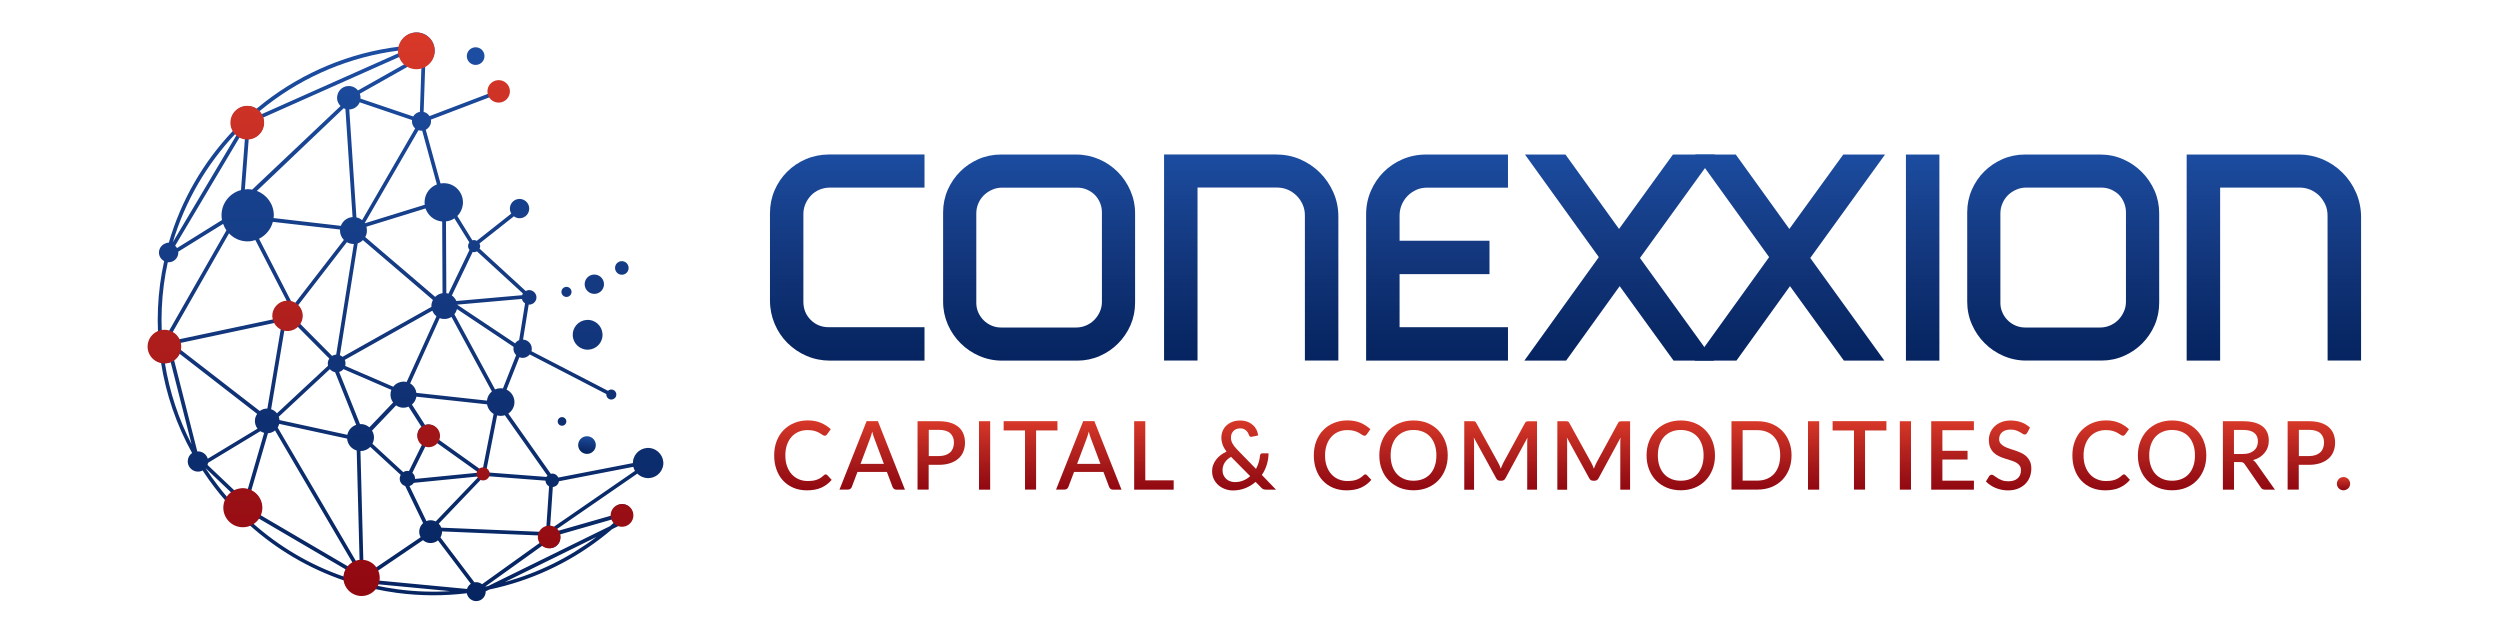 <?xml version="1.0" encoding="UTF-8"?> <svg xmlns="http://www.w3.org/2000/svg" xmlns:xlink="http://www.w3.org/1999/xlink" version="1.1" id="Layer_1" x="0px" y="0px" viewBox="0 0 434.04 108.51" style="enable-background:new 0 0 434.04 108.51;" xml:space="preserve"> <style type="text/css"> .st0{fill:url(#SVGID_1_);} .st1{fill:url(#SVGID_00000036236235095812946430000011043947527046148277_);} .st2{fill:url(#SVGID_00000065046893028286816490000016259080232128199601_);} .st3{fill:url(#SVGID_00000054968591802259091670000006508191259747286699_);} .st4{fill:url(#SVGID_00000085955738595975636240000003532692137629919107_);} .st5{fill:url(#SVGID_00000123401676003566171060000016697237318302103436_);} .st6{fill:url(#SVGID_00000085965334847832046170000007231203261895308938_);} .st7{fill:url(#SVGID_00000165953572127655098530000012421369306952033435_);} .st8{fill:url(#SVGID_00000156560368779245808890000010168856561333109946_);} .st9{fill:url(#SVGID_00000131367562602869651420000016414705302980949127_);} .st10{fill:url(#SVGID_00000031189364593061975810000016982999380706121365_);} .st11{fill:url(#SVGID_00000022520302617374550740000013544182889158312338_);} .st12{fill:url(#SVGID_00000074432271942310968210000007670583792363145128_);} .st13{fill:url(#SVGID_00000103267365476677091590000016315549683204377496_);} .st14{fill:url(#SVGID_00000016773102232997443600000008205051637562908816_);} .st15{fill:url(#SVGID_00000132074476569253164500000001501106257533132940_);} .st16{fill:url(#SVGID_00000008846752943133943110000003396951007572333245_);} .st17{fill:url(#SVGID_00000123440784204935093910000014404254426099033751_);} .st18{fill:url(#SVGID_00000080906597996595749640000002971041607696708511_);} .st19{fill:url(#SVGID_00000071560332189371698500000007630553920194397851_);} .st20{fill:url(#SVGID_00000068649814545301913570000015575375407894690950_);} .st21{fill:url(#SVGID_00000004523031577299914210000004846086585222013583_);} .st22{fill:url(#SVGID_00000165222349177277516270000003178862912243432093_);} .st23{fill:url(#SVGID_00000152981216943329058990000001712790856242828702_);} .st24{fill:url(#SVGID_00000099647761511032071520000016898200138380180664_);} .st25{fill:url(#SVGID_00000176007885038317601960000003667144831668337288_);} .st26{fill:url(#SVGID_00000021085950545449659920000015922152531841020571_);} .st27{fill:url(#SVGID_00000160901637603104518640000005386182760646421647_);} .st28{fill:url(#SVGID_00000030449730233152800580000008339027966310823579_);} .st29{fill:url(#SVGID_00000176008098995023673680000005338156479775550105_);} .st30{fill:url(#SVGID_00000176741703790374006360000015839992041054617486_);} .st31{fill:url(#SVGID_00000039838076709183462490000010729889109884446592_);} .st32{fill:url(#SVGID_00000183970734201732027400000005924400444725006222_);} .st33{fill:url(#SVGID_00000054977461376961574060000012705177776356140478_);} .st34{fill:url(#SVGID_00000164473108255865405030000003709447884031467656_);} .st35{fill:url(#SVGID_00000070092656366351628510000008320383294493470613_);} .st36{fill:url(#SVGID_00000119809247699517688090000017855711322174337157_);} .st37{fill:url(#SVGID_00000160157460972345757820000000804443988118797225_);} .st38{fill:url(#SVGID_00000181774022139084215770000004178365875213792948_);} .st39{fill:url(#SVGID_00000002385760859449657870000004708681704342393021_);} .st40{fill:url(#SVGID_00000005974837043477863390000014902007099121335182_);} .st41{fill:url(#SVGID_00000009580938877082004900000016662050800903721151_);} .st42{fill:url(#SVGID_00000059278524833072546760000003310229472804651179_);} .st43{fill:url(#SVGID_00000139289808823864220410000018046130859851877812_);} .st44{fill:url(#SVGID_00000059287296607194693040000014625836413859581629_);} .st45{fill:url(#SVGID_00000111171872457909897910000010997274466574789564_);} .st46{fill:url(#SVGID_00000051369178866232923190000003848041548818174594_);} .st47{fill:url(#SVGID_00000043441366293855837480000018261802345314429371_);} .st48{fill:url(#SVGID_00000175312818011898591220000012666138535366415019_);} .st49{fill:url(#SVGID_00000052089010317663927760000018336295289487137694_);} .st50{fill:url(#SVGID_00000034797146984232614060000006225900748611948693_);} .st51{fill:url(#SVGID_00000143591906283716273660000000151374499423035522_);} </style> <g> <linearGradient id="SVGID_1_" gradientUnits="userSpaceOnUse" x1="108.139" y1="105.573" x2="107.856" y2="9.195"> <stop offset="0" style="stop-color:#052460"></stop> <stop offset="0.162" style="stop-color:#092967"></stop> <stop offset="0.469" style="stop-color:#12357A"></stop> <stop offset="0.887" style="stop-color:#1A4797"></stop> <stop offset="1" style="stop-color:#1C4DA1"></stop> </linearGradient> <path class="st0" d="M107.81,47.69c0.65,0.08,1.24-0.37,1.32-1.02c0.08-0.65-0.37-1.24-1.02-1.32c-0.65-0.08-1.24,0.37-1.32,1.02 C106.71,47.01,107.17,47.61,107.81,47.69z"></path> <linearGradient id="SVGID_00000170997273053594624800000003212607740230133383_" gradientUnits="userSpaceOnUse" x1="103.352" y1="105.587" x2="103.068" y2="9.209"> <stop offset="0" style="stop-color:#052460"></stop> <stop offset="0.162" style="stop-color:#092967"></stop> <stop offset="0.469" style="stop-color:#12357A"></stop> <stop offset="0.887" style="stop-color:#1A4797"></stop> <stop offset="1" style="stop-color:#1C4DA1"></stop> </linearGradient> <path style="fill:url(#SVGID_00000170997273053594624800000003212607740230133383_);" d="M102.97,51.01 c0.92,0.12,1.76-0.53,1.88-1.45c0.12-0.92-0.53-1.76-1.45-1.88s-1.76,0.53-1.88,1.45C101.4,50.04,102.05,50.89,102.97,51.01z"></path> <linearGradient id="SVGID_00000023981654967747257910000016306967391555840662_" gradientUnits="userSpaceOnUse" x1="102.159" y1="105.591" x2="101.876" y2="9.213"> <stop offset="0" style="stop-color:#052460"></stop> <stop offset="0.162" style="stop-color:#092967"></stop> <stop offset="0.469" style="stop-color:#12357A"></stop> <stop offset="0.887" style="stop-color:#1A4797"></stop> <stop offset="1" style="stop-color:#1C4DA1"></stop> </linearGradient> <path style="fill:url(#SVGID_00000023981654967747257910000016306967391555840662_);" d="M101.69,60.69 c1.42,0.18,2.72-0.81,2.9-2.23c0.18-1.42-0.81-2.72-2.23-2.9c-1.42-0.18-2.72,0.81-2.9,2.23C99.27,59.21,100.27,60.5,101.69,60.69z "></path> <linearGradient id="SVGID_00000047043404517108800310000017222301876394854064_" gradientUnits="userSpaceOnUse" x1="82.864" y1="105.647" x2="82.581" y2="9.27"> <stop offset="0" style="stop-color:#052460"></stop> <stop offset="0.162" style="stop-color:#092967"></stop> <stop offset="0.469" style="stop-color:#12357A"></stop> <stop offset="0.887" style="stop-color:#1A4797"></stop> <stop offset="1" style="stop-color:#1C4DA1"></stop> </linearGradient> <path style="fill:url(#SVGID_00000047043404517108800310000017222301876394854064_);" d="M82.38,11.26 c0.84,0.11,1.61-0.48,1.72-1.32c0.11-0.84-0.48-1.61-1.32-1.72c-0.84-0.11-1.61,0.48-1.72,1.32 C80.95,10.38,81.54,11.15,82.38,11.26z"></path> <linearGradient id="SVGID_00000175311059381180722890000004839229506532785296_" gradientUnits="userSpaceOnUse" x1="97.671" y1="105.604" x2="97.387" y2="9.226"> <stop offset="0" style="stop-color:#052460"></stop> <stop offset="0.162" style="stop-color:#092967"></stop> <stop offset="0.469" style="stop-color:#12357A"></stop> <stop offset="0.887" style="stop-color:#1A4797"></stop> <stop offset="1" style="stop-color:#1C4DA1"></stop> </linearGradient> <path style="fill:url(#SVGID_00000175311059381180722890000004839229506532785296_);" d="M96.83,73.07 c-0.05,0.41,0.24,0.79,0.65,0.84c0.41,0.05,0.79-0.24,0.84-0.65c0.05-0.41-0.24-0.79-0.65-0.84 C97.26,72.37,96.88,72.66,96.83,73.07z"></path> <linearGradient id="SVGID_00000008146116267096038780000018191918050130908338_" gradientUnits="userSpaceOnUse" x1="98.513" y1="105.602" x2="98.229" y2="9.223"> <stop offset="0" style="stop-color:#052460"></stop> <stop offset="0.162" style="stop-color:#092967"></stop> <stop offset="0.469" style="stop-color:#12357A"></stop> <stop offset="0.887" style="stop-color:#1A4797"></stop> <stop offset="1" style="stop-color:#1C4DA1"></stop> </linearGradient> <path style="fill:url(#SVGID_00000008146116267096038780000018191918050130908338_);" d="M98.24,51.55 c0.48,0.06,0.92-0.28,0.98-0.76c0.06-0.48-0.28-0.92-0.76-0.98c-0.48-0.06-0.92,0.28-0.98,0.76 C97.42,51.04,97.76,51.48,98.24,51.55z"></path> <linearGradient id="SVGID_00000034810974330415483850000017128741062416200871_" gradientUnits="userSpaceOnUse" x1="70.572" y1="105.684" x2="70.289" y2="9.306"> <stop offset="0" style="stop-color:#052460"></stop> <stop offset="0.162" style="stop-color:#092967"></stop> <stop offset="0.469" style="stop-color:#12357A"></stop> <stop offset="0.887" style="stop-color:#1A4797"></stop> <stop offset="1" style="stop-color:#1C4DA1"></stop> </linearGradient> <path style="fill:url(#SVGID_00000034810974330415483850000017128741062416200871_);" d="M112.86,77.79 c-1.45-0.19-2.77,0.83-2.96,2.28c-0.01,0.11-0.02,0.22-0.02,0.33l-12.95,2.51c-0.17-0.35-0.48-0.63-0.9-0.68 c-0.14-0.02-0.27,0-0.4,0.03L88.25,71.8c0.56-0.37,0.95-0.97,1.05-1.68c0.14-1.06-0.44-2.04-1.35-2.48l2.22-5.61 c0.11,0.04,0.24,0.07,0.36,0.09c0.57,0.07,1.11-0.16,1.45-0.58l13.29,6.88c-0.04,0.46,0.29,0.88,0.75,0.94 c0.25,0.03,0.49-0.05,0.67-0.2c0.15-0.11,0.27-0.28,0.29-0.49c0-0.01,0-0.01,0-0.01c0-0.02,0.01-0.03,0.02-0.05 c0.06-0.48-0.28-0.92-0.76-0.98c-0.26-0.03-0.5,0.06-0.68,0.22l-13.28-6.87c0.02-0.07,0.03-0.15,0.04-0.22 c0.11-0.87-0.5-1.68-1.38-1.79l-0.13-0.01l0.98-6.07c0.66,0.03,1.25-0.43,1.34-1.09c0.09-0.7-0.41-1.33-1.11-1.43 c-0.27-0.04-0.53,0.04-0.75,0.15l-8.01-7.35c0.04-0.1,0.09-0.19,0.1-0.3c0.03-0.21-0.03-0.41-0.12-0.59l5.98-4.72 c0.22,0.16,0.48,0.28,0.77,0.32c0.92,0.12,1.76-0.53,1.88-1.45c0.12-0.92-0.53-1.76-1.45-1.88c-0.92-0.12-1.76,0.53-1.88,1.45 c-0.05,0.39,0.04,0.77,0.23,1.08l-5.99,4.73c-0.11-0.05-0.22-0.1-0.34-0.12c-0.15-0.02-0.29-0.01-0.43,0.03L79.4,37.5 c0.5-0.5,0.85-1.17,0.95-1.93c0.24-1.83-1.05-3.5-2.87-3.74c-0.34-0.04-0.68-0.04-1,0.02l-2.56-9.32c0.47-0.24,0.82-0.7,0.9-1.27 c0.02-0.17,0.02-0.33-0.01-0.49l11.03-4.2c0.15,0.18,0.37,0.31,0.62,0.34c0.54,0.07,1.03-0.31,1.1-0.85 c0.07-0.54-0.31-1.03-0.85-1.1c-0.54-0.07-1.03,0.31-1.1,0.85c-0.01,0.05-0.01,0.1-0.01,0.15l-11.03,4.2 c-0.23-0.36-0.59-0.63-1.02-0.73l0.27-7.93c0.85-0.46,1.48-1.31,1.61-2.34c0.22-1.71-0.98-3.28-2.69-3.5 c-1.62-0.21-3.12,0.87-3.46,2.44c-8.59,1.06-16.58,4.44-23.23,9.56c-0.52,0.4-1.03,0.81-1.53,1.23c-0.35-0.23-0.76-0.39-1.2-0.45 c-1.56-0.2-3,0.9-3.2,2.46c-0.08,0.64,0.05,1.27,0.35,1.79c-5.11,5.39-9,12-11.16,19.44c-0.29-0.01-0.55,0.09-0.78,0.22 c-0.01,0-0.02,0.01-0.03,0.01c-0.08,0.05-0.16,0.08-0.22,0.14c-0.35,0.26-0.61,0.66-0.67,1.13c-0.09,0.72,0.28,1.38,0.89,1.7 c-0.29,1.32-0.53,2.66-0.71,4.02c-0.37,2.8-0.48,5.58-0.36,8.31c-0.85,0.39-1.49,1.2-1.62,2.2c-0.19,1.45,0.76,2.78,2.15,3.1 c0.87,5.58,2.72,10.87,5.39,15.69c-0.4,0.28-0.68,0.71-0.74,1.23c-0.13,0.97,0.56,1.86,1.53,1.99c0.37,0.05,0.73-0.02,1.04-0.18 c0.67,1.03,1.38,2.02,2.13,3c0.59,0.77,1.21,1.52,1.85,2.25c-0.08,0.23-0.14,0.47-0.18,0.72c-0.23,1.78,1.02,3.41,2.8,3.64 c0.53,0.07,1.04,0.01,1.51-0.16c4.69,4.21,10.25,7.53,16.43,9.64c0.22,1.26,1.23,2.28,2.56,2.45c1.03,0.13,2.01-0.27,2.64-1 c1.34,0.3,2.71,0.53,4.1,0.72c4.09,0.53,8.12,0.53,12.03,0.05c0.12,0.69,0.68,1.25,1.41,1.35c0.91,0.12,1.73-0.52,1.85-1.43 c0.01-0.09,0.02-0.17,0.01-0.26l0.64-0.31c7.13-1.49,13.74-4.57,19.39-8.92c0.65-0.5,1.29-1.02,1.92-1.56l1.58-0.78 c0.96,0.09,1.82-0.59,1.95-1.55c0.13-0.98-0.56-1.87-1.54-2c-0.98-0.13-1.87,0.56-2,1.54c-0.02,0.14-0.02,0.27-0.01,0.4l-9.41,2.7 c-0.08-0.09-0.17-0.18-0.26-0.25l14.07-9.7c0.4,0.4,0.93,0.68,1.54,0.76c1.45,0.19,2.77-0.83,2.96-2.28 C115.32,79.31,114.3,77.98,112.86,77.79z M95.33,84.44l-0.49,7.28c-0.32,0.12-0.6,0.34-0.81,0.62l-17.41-0.73 c-0.1-0.26-0.25-0.5-0.45-0.69l7.6-7.94c0.03,0.01,0.07,0.02,0.11,0.02c0.28,0.04,0.55-0.1,0.69-0.33l10.13,0.78 C94.73,83.88,94.96,84.25,95.33,84.44z M64.59,74.76l4.18-4.38c0.29,0.2,0.62,0.34,0.99,0.39c0.41,0.05,0.81-0.02,1.17-0.17 l2.24,3.5c-0.36,0.29-0.61,0.71-0.67,1.2c-0.1,0.73,0.25,1.41,0.82,1.79l-2.32,4.7l-0.11-0.02c-0.32-0.04-0.63,0.03-0.88,0.2 l-5.35-4.93c0.12-0.24,0.22-0.5,0.25-0.78C64.99,75.72,64.86,75.2,64.59,74.76z M59.86,62.48l15.2-8.54 c0.15,0.38,0.4,0.72,0.72,0.97L70.6,66.32c-0.04-0.01-0.08-0.01-0.12-0.02c-0.04-0.01-0.09-0.03-0.13-0.03 c-0.2-0.03-0.39-0.02-0.58,0.01c-0.02,0-0.04,0.01-0.06,0.01c-0.17,0.03-0.34,0.07-0.5,0.14c-0.02,0.01-0.03,0.01-0.05,0.02 c-0.35,0.15-0.65,0.38-0.88,0.68c0,0,0,0-0.01,0.01l-8.34-3.61c0.02-0.07,0.03-0.14,0.04-0.21C60.01,63.01,59.97,62.73,59.86,62.48 z M31.32,59.54l16.42-3.49c0.24,0.42,0.59,0.76,1.02,0.99l-2.34,13.89c-0.49-0.01-0.95,0.15-1.32,0.43L31.37,60.73l0.02-0.12 C31.43,60.24,31.41,59.88,31.32,59.54z M72.08,22.3l-9.21,15.92c-0.28-0.23-0.62-0.4-0.99-0.48l-1.24-18.73 c0.8-0.03,1.51-0.52,1.81-1.25l9.09,3.08C71.46,21.41,71.68,21.94,72.08,22.3z M61.21,37.69c-0.92,0.06-1.71,0.66-2.03,1.52 l-11.69-1.35c0.02-0.16,0.05-0.31,0.05-0.48c0-1.94-1.23-3.59-2.95-4.23L59.66,18.8c0.1,0.05,0.2,0.09,0.31,0.12L61.21,37.69z M47.37,38.52l11.67,1.33c-0.05,0.69,0.2,1.34,0.66,1.81l-8.49,10.98c-0.19-0.11-0.4-0.2-0.63-0.26l-5.61-10.93 C46.15,40.87,47.03,39.81,47.37,38.52z M43,41.91c0.47,0,0.92-0.09,1.34-0.23l5.47,10.61c-1.19,0.06-2.21,0.97-2.37,2.19 c-0.04,0.33-0.02,0.65,0.06,0.95l-16.42,3.48c-0.26-0.49-0.66-0.89-1.15-1.16l9.83-17.24C40.57,41.38,41.72,41.91,43,41.91z M49.38,57.28c0.08,0.02,0.15,0.03,0.23,0.04c0.77,0.1,1.5-0.16,2.03-0.64l5.53,5.57c-0.13,0.19-0.22,0.41-0.25,0.66 c-0.03,0.2-0.01,0.4,0.04,0.58l-8.88,8.27c-0.26-0.33-0.6-0.58-1.01-0.71L49.38,57.28z M57.27,64.09c0.23,0.27,0.54,0.46,0.91,0.53 l3.66,9.14c-0.77,0.26-1.36,0.9-1.54,1.73l-11.78-2.56c-0.01-0.2-0.06-0.4-0.12-0.58L57.27,64.09z M57.65,61.79l-5.58-5.62 c0.19-0.3,0.32-0.65,0.37-1.03c0.11-0.81-0.18-1.57-0.71-2.11l8.49-10.98c0.26,0.15,0.54,0.25,0.86,0.29 c0.12,0.02,0.24,0.02,0.35,0.02l-3.06,19.2C58.11,61.58,57.86,61.66,57.65,61.79z M62.1,42.25c0.35-0.11,0.66-0.31,0.91-0.56 l12.15,10.39c-0.12,0.23-0.21,0.49-0.25,0.76c-0.02,0.15-0.02,0.3-0.01,0.44l-15.43,8.67c-0.13-0.12-0.29-0.21-0.46-0.28 L62.1,42.25z M76.07,76.25c0.06-0.15,0.11-0.3,0.13-0.46c0.13-1.02-0.59-1.96-1.61-2.09c-0.28-0.04-0.55,0-0.8,0.08l-2.27-3.54 c0.4-0.34,0.68-0.82,0.77-1.37l12.27,1.33c0.12,0.69,0.54,1.3,1.14,1.66l-1.92,9.76c-0.04,0.01-0.08,0.03-0.12,0.05L76.07,76.25z M83.08,82.06l-11.02,1.09c0.01-0.42-0.16-0.8-0.47-1.06l2.34-4.73c0.06,0.01,0.12,0.03,0.18,0.04c0.63,0.08,1.22-0.16,1.62-0.59 L83.08,82.06z M71.85,83.83l11.29-1.12l-7.49,7.82c-0.19-0.09-0.4-0.16-0.62-0.19c-0.35-0.05-0.7,0-1,0.13l-2.94-6.09 C71.39,84.3,71.67,84.1,71.85,83.83z M95.05,82.58c-0.07,0.07-0.14,0.13-0.19,0.22l-10.23-0.78c-0.05-0.11-0.12-0.2-0.21-0.27 l1.89-9.63c0.1,0.03,0.2,0.04,0.3,0.06c0.36,0.05,0.71,0.01,1.04-0.09L95.05,82.58z M87.32,67.44l-0.09-0.01 c-0.45-0.06-0.89,0.01-1.28,0.18l-7.06-13.04c0.06-0.07,0.1-0.15,0.15-0.23c0.02-0.04,0.05-0.07,0.07-0.11 c0.05-0.08,0.08-0.17,0.12-0.26c0.03-0.06,0.05-0.13,0.07-0.19c0.01-0.04,0.03-0.08,0.04-0.12l9.83,6.56l-0.02,0.1 c-0.07,0.51,0.12,1,0.46,1.34L87.32,67.44z M91.16,52.67l-1.03,6.38c-0.28,0.12-0.53,0.31-0.7,0.56l-10.04-6.7l0-0.02l11.22-0.99 C90.69,52.22,90.88,52.5,91.16,52.67z M82.07,43.73c0.04,0.01,0.07,0.03,0.11,0.04c0.23,0.03,0.44-0.03,0.63-0.13l7.97,7.31 c-0.06,0.09-0.09,0.2-0.12,0.3l-11.43,1.01c-0.17-0.39-0.44-0.72-0.78-0.96L82.07,43.73z M78.89,37.91l2.6,4.18 c-0.11,0.14-0.2,0.3-0.22,0.49c-0.04,0.3,0.06,0.59,0.24,0.81l-3.65,7.59c-0.12-0.04-0.24-0.07-0.37-0.09l-0.06-12.45 C77.96,38.39,78.46,38.2,78.89,37.91z M77.1,55.37c0.07,0,0.14,0.01,0.2,0.01c0.03,0,0.05-0.01,0.07-0.01 c0.12-0.01,0.25-0.03,0.37-0.06c0.01,0,0.02-0.01,0.03-0.01c0.13-0.04,0.26-0.09,0.38-0.15c0,0,0.01,0,0.01-0.01 c0.08-0.04,0.15-0.07,0.23-0.12l7.01,12.94c-0.45,0.37-0.77,0.91-0.85,1.54l-0.01,0.05L72.3,68.21c0-0.01,0-0.02-0.01-0.02 c-0.02-0.15-0.06-0.3-0.11-0.45c-0.01-0.02-0.01-0.04-0.02-0.06c-0.06-0.14-0.12-0.27-0.2-0.39c-0.01-0.01-0.02-0.03-0.03-0.04 c-0.19-0.28-0.43-0.51-0.72-0.68l5.13-11.34c0.16,0.06,0.33,0.11,0.51,0.14C76.94,55.38,77.02,55.37,77.1,55.37z M76.61,38.44 l0.16,0.02l0.06,12.44c-0.49,0.07-0.94,0.3-1.28,0.64L63.41,41.16c0.08-0.15,0.15-0.3,0.2-0.46l0.08-0.38 c0.04-0.33,0.01-0.65-0.07-0.96l10.26-3.17C74.28,37.37,75.31,38.27,76.61,38.44z M75.85,32.02c-1.11,0.42-1.95,1.43-2.11,2.68 c-0.04,0.29-0.04,0.58,0,0.85l-10.38,3.21l-0.03-0.05l9.32-16.1c0.1,0.03,0.21,0.06,0.32,0.07c0.11,0.01,0.22,0.02,0.33,0.01 L75.85,32.02z M71.93,11.86c0.42,0.06,0.84,0.02,1.23-0.08l-0.26,7.64c-0.49,0.08-0.92,0.38-1.16,0.8l-9.15-3.1 c0.02-0.3-0.02-0.59-0.12-0.85l8.41-4.74C71.2,11.69,71.55,11.81,71.93,11.86z M46.45,18.19c6.52-5.02,14.35-8.34,22.77-9.41 c0,0.15,0.01,0.29,0.03,0.43L45.4,19.83c-0.11-0.18-0.23-0.35-0.38-0.5C45.49,18.94,45.97,18.56,46.45,18.19z M43.18,24.13 c1.32-0.11,2.42-1.12,2.6-2.48c0.06-0.43,0.01-0.84-0.11-1.23L69.41,9.85c0.18,0.49,0.48,0.92,0.87,1.26l-8.13,4.59 c-0.32-0.4-0.78-0.68-1.33-0.75c-1.12-0.15-2.14,0.64-2.28,1.76c-0.09,0.65,0.15,1.27,0.58,1.7L43.78,32.92 c-0.26-0.04-0.52-0.08-0.78-0.08c-0.17,0-0.33,0.03-0.49,0.05L43.18,24.13z M42.52,24.11l-0.68,8.89 c-1.94,0.51-3.38,2.27-3.38,4.37c0,0.28,0.03,0.56,0.08,0.83l-7.81,4.87c-0.08-0.15-0.19-0.29-0.32-0.41l11.2-18.84 C41.89,23.96,42.2,24.06,42.52,24.11z M40.86,23.24c0.07,0.07,0.14,0.14,0.21,0.2L30.01,42.05C32.15,34.87,35.93,28.47,40.86,23.24 z M28.08,57.48c-0.1-2.64,0.01-5.32,0.36-8.02c0.17-1.33,0.41-2.64,0.69-3.93c0.89,0.08,1.69-0.56,1.81-1.45 c0.02-0.13,0.02-0.25,0-0.38l7.8-4.83c0.14,0.4,0.33,0.78,0.57,1.12l-10,17.52c-0.11-0.03-0.23-0.05-0.35-0.07 C28.66,57.42,28.36,57.43,28.08,57.48z M28.63,63.06c0.35,0,0.69-0.07,1-0.2l3.63,14.27C31.01,72.77,29.43,68.03,28.63,63.06z M34.59,78.38c-0.12-0.02-0.23-0.02-0.34-0.01l-4.02-15.82c0.4-0.29,0.73-0.68,0.94-1.14l13.48,10.45c-0.2,0.28-0.33,0.6-0.38,0.96 c-0.08,0.59,0.1,1.16,0.44,1.6l-8.64,5.22C35.87,78.98,35.31,78.47,34.59,78.38z M39.47,86.33c-0.57-0.66-1.12-1.33-1.64-2.02 c-0.75-0.97-1.46-1.97-2.13-3l0.01-0.01l4.47,4.25C39.9,85.77,39.66,86.03,39.47,86.33z M43.01,84.96 c-0.13-0.03-0.26-0.06-0.4-0.08c-0.66-0.09-1.31,0.03-1.87,0.31l-4.71-4.47c0.04-0.11,0.07-0.24,0.09-0.36l0-0.01l9.08-5.49 c0.2,0.13,0.42,0.23,0.66,0.29L43.01,84.96z M59.69,99.91c-0.01,0.06-0.01,0.13-0.02,0.19c-5.91-2.05-11.23-5.23-15.75-9.24 c0.36-0.23,0.68-0.53,0.93-0.88l15.18,8.89C59.86,99.18,59.74,99.53,59.69,99.91z M60.4,98.33L45.17,89.4 c0.12-0.27,0.2-0.57,0.24-0.88c0.18-1.42-0.57-2.74-1.79-3.34l2.9-9.96c0.46-0.03,0.88-0.2,1.23-0.48L61.2,97.68 C60.9,97.85,60.63,98.07,60.4,98.33z M61.81,97.43l-13.6-23.2c0.12-0.19,0.21-0.41,0.27-0.64l11.78,2.56 c0.07,0.96,0.74,1.79,1.67,2.07l0.5,19.1C62.22,97.33,62.01,97.37,61.81,97.43z M58.88,64.58c0.3-0.09,0.56-0.26,0.75-0.49 l8.32,3.6c-0.07,0.17-0.12,0.35-0.14,0.53c-0.08,0.61,0.09,1.2,0.44,1.66l-4.12,4.31c-0.34-0.29-0.76-0.49-1.23-0.55 c-0.13-0.02-0.27-0.02-0.4-0.01L58.88,64.58z M63.08,97.34l-0.5-19.03c0.66,0,1.27-0.26,1.71-0.72l5.28,4.86 c-0.08,0.14-0.14,0.31-0.16,0.48c-0.09,0.66,0.32,1.27,0.94,1.45l3.11,6.44c-0.35,0.31-0.59,0.74-0.66,1.23 c-0.06,0.44,0.03,0.86,0.23,1.22l-7.9,5.36C64.68,97.95,63.95,97.47,63.08,97.34z M69.1,102.32c-1.28-0.17-2.55-0.39-3.79-0.65 c0.04-0.08,0.08-0.16,0.11-0.25l12.74,1.21C75.19,102.82,72.16,102.72,69.1,102.32z M81.08,102.25l-15.48-1.47l0.02-0.1 c0.07-0.51,0-1.01-0.18-1.47l8-5.43c0.29,0.26,0.65,0.44,1.07,0.49c0.57,0.07,1.12-0.1,1.53-0.45l5.7,7.53 C81.43,101.57,81.2,101.88,81.08,102.25z M83.69,101.43c-0.23-0.18-0.5-0.3-0.81-0.34c-0.17-0.02-0.35-0.02-0.51,0.01l-5.9-7.79 c0.13-0.22,0.22-0.48,0.26-0.75c0.01-0.1,0.02-0.2,0.02-0.3l16.99,0.71c-0.01,0.06-0.02,0.12-0.03,0.18 c-0.05,0.35,0.01,0.69,0.15,0.99L83.69,101.43z M87.65,101.05l15.92-7.83C98.84,96.79,93.44,99.47,87.65,101.05z M97.25,93.62 c0.04-0.29,0.01-0.56-0.08-0.82l9.25-2.66c0.08,0.17,0.2,0.32,0.33,0.46c-0.28,0.25-0.57,0.5-0.85,0.75l-21.14,10.39l-0.54,0.11 l10.03-7.18c0.27,0.26,0.61,0.43,1.01,0.48C96.23,95.29,97.12,94.6,97.25,93.62z M95.88,91.65c-0.06-0.01-0.11-0.02-0.17-0.03 c-0.07-0.01-0.14-0.01-0.21-0.02l0.48-7.05c0.53-0.05,0.99-0.44,1.06-1c0,0,0,0,0,0l12.91-2.5c0.06,0.25,0.16,0.48,0.29,0.7 L95.88,91.65z"></path> </g> <g> <g> <linearGradient id="SVGID_00000170241026313286066250000010274693920020678804_" gradientUnits="userSpaceOnUse" x1="139.113" y1="62.61" x2="139.113" y2="26.826" gradientTransform="matrix(1 0 0.141 1 2.391 0)"> <stop offset="0" style="stop-color:#052460"></stop> <stop offset="0.162" style="stop-color:#092967"></stop> <stop offset="0.469" style="stop-color:#12357A"></stop> <stop offset="0.887" style="stop-color:#1A4797"></stop> <stop offset="1" style="stop-color:#1C4DA1"></stop> </linearGradient> <path style="fill:url(#SVGID_00000170241026313286066250000010274693920020678804_);" d="M139.93,27.62 c-1.24,0.53-2.34,1.27-3.26,2.19c-0.92,0.92-1.66,2-2.19,3.23c-0.53,1.23-0.8,2.57-0.8,3.97l0,15.18c0,1.41,0.28,2.77,0.81,4.03 c0.54,1.28,1.29,2.4,2.23,3.33c0.95,0.95,2.07,1.71,3.34,2.25c1.27,0.54,2.63,0.81,4.04,0.81h16.41l0-5.8h-16.6 c-1.27,0-2.3-0.42-3.16-1.27c-0.85-0.86-1.27-1.89-1.27-3.17l0-15.18c0-0.63,0.11-1.22,0.35-1.77c0.24-0.57,0.58-1.07,0.99-1.5 c0.41-0.43,0.9-0.76,1.48-1c0.56-0.23,1.17-0.35,1.8-0.35h16.41l0-5.75h-16.6C142.52,26.83,141.18,27.09,139.93,27.62z"></path> <linearGradient id="SVGID_00000137113071397997390940000012638344077766073505_" gradientUnits="userSpaceOnUse" x1="171.738" y1="62.61" x2="171.738" y2="26.826" gradientTransform="matrix(1 0 0.141 1 2.391 0)"> <stop offset="0" style="stop-color:#052460"></stop> <stop offset="0.162" style="stop-color:#092967"></stop> <stop offset="0.469" style="stop-color:#12357A"></stop> <stop offset="0.887" style="stop-color:#1A4797"></stop> <stop offset="1" style="stop-color:#1C4DA1"></stop> </linearGradient> <path style="fill:url(#SVGID_00000137113071397997390940000012638344077766073505_);" d="M194.06,29.85 c-0.93-0.93-2.02-1.68-3.26-2.21s-2.56-0.81-3.94-0.81h-13.09c-1.37,0-2.68,0.27-3.9,0.8c-1.2,0.53-2.27,1.25-3.17,2.16 c-0.9,0.89-1.62,1.96-2.16,3.17c-0.53,1.22-0.8,2.53-0.8,3.89l0,15.55c0,1.38,0.28,2.7,0.81,3.93c0.54,1.23,1.28,2.33,2.21,3.25 c0.93,0.94,2.03,1.68,3.25,2.21c1.24,0.54,2.57,0.82,3.94,0.82h13.09c1.36,0,2.67-0.27,3.9-0.81c1.19-0.52,2.26-1.24,3.17-2.16 c0.9-0.89,1.62-1.96,2.16-3.17c0.53-1.22,0.8-2.54,0.8-3.89l0-15.55c0-1.38-0.28-2.7-0.82-3.94 C195.71,31.86,194.97,30.76,194.06,29.85z M186.86,56.86h-13.09c-0.58,0-1.11-0.11-1.64-0.34c-0.52-0.23-0.97-0.53-1.36-0.92 c-0.39-0.39-0.7-0.85-0.93-1.36c-0.23-0.53-0.34-1.07-0.34-1.65l0-15.55c0-0.6,0.12-1.17,0.35-1.72c0.24-0.55,0.55-1.02,0.97-1.43 c0.43-0.4,0.91-0.73,1.45-0.96c0.53-0.23,1.08-0.35,1.68-0.35h13.09c0.59,0,1.14,0.11,1.67,0.34c0.53,0.23,0.98,0.53,1.35,0.9 c0.38,0.38,0.68,0.83,0.91,1.36c0.23,0.53,0.34,1.1,0.34,1.68l0,15.55c0,0.61-0.12,1.15-0.35,1.69c-0.24,0.55-0.57,1.03-0.97,1.44 c-0.39,0.41-0.87,0.73-1.43,0.97C188.02,56.74,187.45,56.86,186.86,56.86z"></path> <linearGradient id="SVGID_00000041993503135415097620000003450942259542947480_" gradientUnits="userSpaceOnUse" x1="207.856" y1="62.61" x2="207.856" y2="26.826" gradientTransform="matrix(1 0 0.141 1 2.391 0)"> <stop offset="0" style="stop-color:#052460"></stop> <stop offset="0.162" style="stop-color:#092967"></stop> <stop offset="0.469" style="stop-color:#12357A"></stop> <stop offset="0.887" style="stop-color:#1A4797"></stop> <stop offset="1" style="stop-color:#1C4DA1"></stop> </linearGradient> <path style="fill:url(#SVGID_00000041993503135415097620000003450942259542947480_);" d="M229.16,29.98 c-0.99-0.99-2.15-1.77-3.45-2.33s-2.72-0.83-4.2-0.83H202.1l0,35.01l0,0.77h5.81l0-30.04h13.78c0.68,0,1.32,0.13,1.9,0.38 c0.6,0.27,1.1,0.61,1.53,1.04c0.43,0.43,0.77,0.93,1.04,1.52c0.26,0.59,0.4,1.23,0.39,1.91l0,24.41l0,0.77h5.81l0-24.99 c0-1.48-0.29-2.89-0.87-4.21C230.92,32.11,230.14,30.95,229.16,29.98z"></path> <linearGradient id="SVGID_00000089537448050545591970000012198261775243540631_" gradientUnits="userSpaceOnUse" x1="240.821" y1="62.61" x2="240.821" y2="26.826" gradientTransform="matrix(1 0 0.141 1 2.391 0)"> <stop offset="0" style="stop-color:#052460"></stop> <stop offset="0.162" style="stop-color:#092967"></stop> <stop offset="0.469" style="stop-color:#12357A"></stop> <stop offset="0.887" style="stop-color:#1A4797"></stop> <stop offset="1" style="stop-color:#1C4DA1"></stop> </linearGradient> <path style="fill:url(#SVGID_00000089537448050545591970000012198261775243540631_);" d="M243.5,27.65 c-1.25,0.54-2.36,1.29-3.28,2.21c-0.92,0.92-1.67,2.03-2.21,3.28c-0.55,1.25-0.83,2.63-0.83,4.08l0,25.39h24.63l0-5.8h-18.82 l0-9.22h15.61l0-5.8h-15.61l0-4.38c0-0.67,0.13-1.3,0.38-1.88c0.25-0.59,0.6-1.1,1.03-1.54c0.43-0.43,0.93-0.77,1.52-1.04 c0.56-0.25,1.18-0.37,1.84-0.37h14.05l0-5.75h-14.24C246.14,26.83,244.76,27.11,243.5,27.65z"></path> <linearGradient id="SVGID_00000080904880769932590730000007372080713257584537_" gradientUnits="userSpaceOnUse" x1="272.501" y1="62.61" x2="272.501" y2="26.826" gradientTransform="matrix(1 0 0.141 1 2.391 0)"> <stop offset="0" style="stop-color:#052460"></stop> <stop offset="0.162" style="stop-color:#092967"></stop> <stop offset="0.469" style="stop-color:#12357A"></stop> <stop offset="0.887" style="stop-color:#1A4797"></stop> <stop offset="1" style="stop-color:#1C4DA1"></stop> </linearGradient> <polygon style="fill:url(#SVGID_00000080904880769932590730000007372080713257584537_);" points="290.45,26.83 281.09,39.75 271.79,26.83 264.76,26.83 277.58,44.64 264.65,62.61 271.9,62.61 281.2,49.68 290.56,62.61 297.6,62.61 284.72,44.79 297.71,26.83 "></polygon> <linearGradient id="SVGID_00000124144710359697758510000003015104700509089963_" gradientUnits="userSpaceOnUse" x1="302.067" y1="62.61" x2="302.067" y2="26.826" gradientTransform="matrix(1 0 0.141 1 2.391 0)"> <stop offset="0" style="stop-color:#052460"></stop> <stop offset="0.162" style="stop-color:#092967"></stop> <stop offset="0.469" style="stop-color:#12357A"></stop> <stop offset="0.887" style="stop-color:#1A4797"></stop> <stop offset="1" style="stop-color:#1C4DA1"></stop> </linearGradient> <polygon style="fill:url(#SVGID_00000124144710359697758510000003015104700509089963_);" points="320.02,26.83 310.66,39.75 301.36,26.83 294.32,26.83 307.15,44.64 294.21,62.61 301.47,62.61 310.77,49.68 320.13,62.61 327.16,62.61 314.29,44.79 327.27,26.83 "></polygon> <linearGradient id="SVGID_00000145762262386450390790000014374989331031565701_" gradientUnits="userSpaceOnUse" x1="325.128" y1="62.61" x2="325.128" y2="26.826" gradientTransform="matrix(1 0 0.141 1 2.391 0)"> <stop offset="0" style="stop-color:#052460"></stop> <stop offset="0.162" style="stop-color:#092967"></stop> <stop offset="0.469" style="stop-color:#12357A"></stop> <stop offset="0.887" style="stop-color:#1A4797"></stop> <stop offset="1" style="stop-color:#1C4DA1"></stop> </linearGradient> <polygon style="fill:url(#SVGID_00000145762262386450390790000014374989331031565701_);" points="330.9,61.84 330.9,62.61 336.71,62.61 336.71,27.6 336.71,26.83 330.9,26.83 "></polygon> <linearGradient id="SVGID_00000147208313856177880600000006800306384488732036_" gradientUnits="userSpaceOnUse" x1="349.519" y1="62.61" x2="349.519" y2="26.826" gradientTransform="matrix(1 0 0.141 1 2.391 0)"> <stop offset="0" style="stop-color:#052460"></stop> <stop offset="0.162" style="stop-color:#092967"></stop> <stop offset="0.469" style="stop-color:#12357A"></stop> <stop offset="0.887" style="stop-color:#1A4797"></stop> <stop offset="1" style="stop-color:#1C4DA1"></stop> </linearGradient> <path style="fill:url(#SVGID_00000147208313856177880600000006800306384488732036_);" d="M371.84,29.85 c-0.92-0.93-2.02-1.67-3.25-2.21c-1.23-0.54-2.56-0.81-3.94-0.81h-13.09c-1.38,0-2.69,0.27-3.9,0.8c-1.2,0.53-2.27,1.25-3.17,2.15 c-0.9,0.89-1.62,1.96-2.15,3.17c-0.53,1.21-0.8,2.53-0.8,3.89l0,15.55c0,1.38,0.27,2.7,0.81,3.93c0.54,1.23,1.28,2.33,2.21,3.25 c0.93,0.94,2.03,1.68,3.25,2.21c1.24,0.54,2.57,0.82,3.95,0.82h13.08c1.37,0,2.68-0.27,3.89-0.8c1.2-0.52,2.27-1.24,3.18-2.16 c0.9-0.9,1.63-1.97,2.16-3.17c0.53-1.21,0.8-2.53,0.8-3.89l0-15.55c0-1.38-0.27-2.7-0.81-3.94 C373.5,31.86,372.76,30.76,371.84,29.85z M369.1,36.84l0,15.55c0,0.61-0.12,1.17-0.36,1.7c-0.25,0.56-0.56,1.03-0.96,1.44 c-0.39,0.41-0.87,0.73-1.42,0.97c-0.56,0.24-1.12,0.36-1.72,0.36h-13.08c-0.57,0-1.12-0.12-1.64-0.34 c-0.52-0.23-0.97-0.53-1.36-0.93c-0.39-0.38-0.7-0.84-0.92-1.36c-0.24-0.53-0.34-1.07-0.34-1.64l0-15.56 c0-0.6,0.12-1.17,0.36-1.72c0.23-0.55,0.55-1.02,0.96-1.43c0.42-0.4,0.91-0.73,1.45-0.96c0.52-0.23,1.09-0.35,1.68-0.35h13.09 c0.59,0,1.14,0.11,1.67,0.34c0.52,0.23,0.98,0.53,1.35,0.89c0.38,0.38,0.67,0.83,0.9,1.37C368.98,35.7,369.1,36.26,369.1,36.84z"></path> <linearGradient id="SVGID_00000011022920695155225060000011188733901991356825_" gradientUnits="userSpaceOnUse" x1="385.391" y1="62.61" x2="385.391" y2="26.826" gradientTransform="matrix(1 0 0.141 1 2.391 0)"> <stop offset="0" style="stop-color:#052460"></stop> <stop offset="0.162" style="stop-color:#092967"></stop> <stop offset="0.469" style="stop-color:#12357A"></stop> <stop offset="0.887" style="stop-color:#1A4797"></stop> <stop offset="1" style="stop-color:#1C4DA1"></stop> </linearGradient> <path style="fill:url(#SVGID_00000011022920695155225060000011188733901991356825_);" d="M409.04,33.42 c-0.57-1.3-1.36-2.46-2.34-3.43c-0.98-0.99-2.14-1.77-3.45-2.33c-1.31-0.55-2.72-0.83-4.2-0.83h-19.41l0,35.01l0,0.77h5.81 l0-30.04h13.79c0.68,0,1.32,0.13,1.9,0.38c0.6,0.27,1.09,0.61,1.53,1.04c0.42,0.43,0.77,0.94,1.04,1.53 c0.26,0.57,0.39,1.22,0.39,1.9l0.01,25.18h5.81l0-24.99C409.91,36.15,409.61,34.73,409.04,33.42z"></path> </g> </g> <linearGradient id="SVGID_00000120543955778061876480000014844759744994263466_" gradientUnits="userSpaceOnUse" x1="115.093" y1="108.988" x2="115.093" y2="105.921" gradientTransform="matrix(0.992 0.129 -0.129 0.992 1.686 -44.177)"> <stop offset="0" style="stop-color:#052460"></stop> <stop offset="0.162" style="stop-color:#092967"></stop> <stop offset="0.469" style="stop-color:#12357A"></stop> <stop offset="0.887" style="stop-color:#1A4797"></stop> <stop offset="1" style="stop-color:#1C4DA1"></stop> </linearGradient> <path style="fill:url(#SVGID_00000120543955778061876480000014844759744994263466_);" d="M102.11,75.75 c0.84,0.11,1.43,0.88,1.32,1.72c-0.11,0.84-0.88,1.43-1.72,1.32c-0.84-0.11-1.43-0.88-1.32-1.72 C100.5,76.23,101.27,75.64,102.11,75.75L102.11,75.75z"></path> <g> <linearGradient id="SVGID_00000108275691514193914600000012322876724312555400_" gradientUnits="userSpaceOnUse" x1="49.641" y1="6.783" x2="50.208" y2="103.16"> <stop offset="0" style="stop-color:#D73828"></stop> <stop offset="0.347" style="stop-color:#BB2721"></stop> <stop offset="0.777" style="stop-color:#9C1216"></stop> <stop offset="1" style="stop-color:#910811"></stop> </linearGradient> <path style="fill:url(#SVGID_00000108275691514193914600000012322876724312555400_);" d="M50.26,52.22 c-1.44-0.19-2.77,0.83-2.96,2.27c-0.19,1.44,0.83,2.77,2.27,2.96c1.44,0.19,2.77-0.83,2.96-2.27 C52.73,53.73,51.71,52.4,50.26,52.22z"></path> <linearGradient id="SVGID_00000031209932354758828390000007438421752019766675_" gradientUnits="userSpaceOnUse" x1="28.226" y1="6.909" x2="28.793" y2="103.287"> <stop offset="0" style="stop-color:#D73828"></stop> <stop offset="0.347" style="stop-color:#BB2721"></stop> <stop offset="0.777" style="stop-color:#9C1216"></stop> <stop offset="1" style="stop-color:#910811"></stop> </linearGradient> <path style="fill:url(#SVGID_00000031209932354758828390000007438421752019766675_);" d="M28.92,57.28 c-1.6-0.21-3.06,0.92-3.27,2.52s0.92,3.06,2.52,3.27s3.06-0.92,3.27-2.52C31.64,58.96,30.52,57.49,28.92,57.28z"></path> <linearGradient id="SVGID_00000094605340589085892940000005656551958922715813_" gradientUnits="userSpaceOnUse" x1="74.017" y1="6.639" x2="74.584" y2="103.017"> <stop offset="0" style="stop-color:#D73828"></stop> <stop offset="0.347" style="stop-color:#BB2721"></stop> <stop offset="0.777" style="stop-color:#9C1216"></stop> <stop offset="1" style="stop-color:#910811"></stop> </linearGradient> <path style="fill:url(#SVGID_00000094605340589085892940000005656551958922715813_);" d="M74.68,73.71 c-1.08-0.14-2.08,0.62-2.22,1.7c-0.14,1.08,0.62,2.08,1.7,2.22c1.08,0.14,2.08-0.62,2.22-1.7C76.53,74.85,75.76,73.85,74.68,73.71z "></path> <linearGradient id="SVGID_00000080929058681996395920000004415353840937236636_" gradientUnits="userSpaceOnUse" x1="83.439" y1="6.584" x2="84.006" y2="102.962"> <stop offset="0" style="stop-color:#D73828"></stop> <stop offset="0.347" style="stop-color:#BB2721"></stop> <stop offset="0.777" style="stop-color:#9C1216"></stop> <stop offset="1" style="stop-color:#910811"></stop> </linearGradient> <path style="fill:url(#SVGID_00000080929058681996395920000004415353840937236636_);" d="M84.03,81.15 c-0.62-0.08-1.19,0.36-1.27,0.98s0.36,1.19,0.98,1.27c0.62,0.08,1.19-0.36,1.27-0.98S84.65,81.23,84.03,81.15z"></path> <linearGradient id="SVGID_00000098186486724308720310000014760095311734976915_" gradientUnits="userSpaceOnUse" x1="107.505" y1="6.442" x2="108.072" y2="102.82"> <stop offset="0" style="stop-color:#D73828"></stop> <stop offset="0.347" style="stop-color:#BB2721"></stop> <stop offset="0.777" style="stop-color:#9C1216"></stop> <stop offset="1" style="stop-color:#910811"></stop> </linearGradient> <path style="fill:url(#SVGID_00000098186486724308720310000014760095311734976915_);" d="M108.25,87.52 c-1.08-0.14-2.08,0.62-2.22,1.7s0.62,2.08,1.7,2.22s2.08-0.62,2.22-1.7C110.1,88.65,109.33,87.66,108.25,87.52z"></path> <linearGradient id="SVGID_00000020394520141305620090000001037678853543379864_" gradientUnits="userSpaceOnUse" x1="94.847" y1="6.517" x2="95.414" y2="102.895"> <stop offset="0" style="stop-color:#D73828"></stop> <stop offset="0.347" style="stop-color:#BB2721"></stop> <stop offset="0.777" style="stop-color:#9C1216"></stop> <stop offset="1" style="stop-color:#910811"></stop> </linearGradient> <path style="fill:url(#SVGID_00000020394520141305620090000001037678853543379864_);" d="M95.61,91.27 c-1.08-0.14-2.08,0.62-2.22,1.7c-0.14,1.08,0.62,2.08,1.7,2.22c1.08,0.14,2.08-0.62,2.22-1.7C97.46,92.4,96.7,91.41,95.61,91.27z"></path> <linearGradient id="SVGID_00000059285655572485935580000018282858310204670633_" gradientUnits="userSpaceOnUse" x1="72.277" y1="6.649" x2="72.844" y2="103.027"> <stop offset="0" style="stop-color:#D73828"></stop> <stop offset="0.347" style="stop-color:#BB2721"></stop> <stop offset="0.777" style="stop-color:#9C1216"></stop> <stop offset="1" style="stop-color:#910811"></stop> </linearGradient> <path style="fill:url(#SVGID_00000059285655572485935580000018282858310204670633_);" d="M75.45,9.24c0.23-1.74-1-3.34-2.75-3.57 c-1.74-0.23-3.34,1-3.57,2.75c-0.23,1.74,1,3.34,2.75,3.57S75.22,10.98,75.45,9.24z"></path> <linearGradient id="SVGID_00000119085397703793647790000009044044327190398854_" gradientUnits="userSpaceOnUse" x1="86.525" y1="6.566" x2="87.092" y2="102.944"> <stop offset="0" style="stop-color:#D73828"></stop> <stop offset="0.347" style="stop-color:#BB2721"></stop> <stop offset="0.777" style="stop-color:#9C1216"></stop> <stop offset="1" style="stop-color:#910811"></stop> </linearGradient> <path style="fill:url(#SVGID_00000119085397703793647790000009044044327190398854_);" d="M86.83,13.93 c-1.07-0.14-2.05,0.61-2.19,1.68c-0.14,1.07,0.61,2.05,1.68,2.19c1.07,0.14,2.05-0.61,2.19-1.68 C88.66,15.05,87.9,14.07,86.83,13.93z"></path> <linearGradient id="SVGID_00000070810309175558493540000005606190621748055219_" gradientUnits="userSpaceOnUse" x1="62.23" y1="6.708" x2="62.797" y2="103.087"> <stop offset="0" style="stop-color:#D73828"></stop> <stop offset="0.347" style="stop-color:#BB2721"></stop> <stop offset="0.777" style="stop-color:#9C1216"></stop> <stop offset="1" style="stop-color:#910811"></stop> </linearGradient> <path style="fill:url(#SVGID_00000070810309175558493540000005606190621748055219_);" d="M63.19,97.21 c-1.72-0.22-3.3,0.99-3.53,2.71c-0.23,1.72,0.99,3.3,2.71,3.53c1.72,0.22,3.3-0.99,3.53-2.71C66.13,99.02,64.91,97.44,63.19,97.21z "></path> <linearGradient id="SVGID_00000151539917643946663600000017621875924396876465_" gradientUnits="userSpaceOnUse" x1="42.845" y1="6.822" x2="43.412" y2="103.201"> <stop offset="0" style="stop-color:#D73828"></stop> <stop offset="0.347" style="stop-color:#BB2721"></stop> <stop offset="0.777" style="stop-color:#9C1216"></stop> <stop offset="1" style="stop-color:#910811"></stop> </linearGradient> <path style="fill:url(#SVGID_00000151539917643946663600000017621875924396876465_);" d="M43.31,18.4 c-1.6-0.21-3.07,0.92-3.28,2.52c-0.21,1.6,0.92,3.07,2.52,3.28c1.6,0.21,3.07-0.92,3.28-2.52C46.04,20.08,44.91,18.61,43.31,18.4z"></path> <linearGradient id="SVGID_00000052080012344948423850000000285070505507988625_" gradientUnits="userSpaceOnUse" x1="41.68" y1="6.829" x2="42.247" y2="103.207"> <stop offset="0" style="stop-color:#D73828"></stop> <stop offset="0.347" style="stop-color:#BB2721"></stop> <stop offset="0.777" style="stop-color:#9C1216"></stop> <stop offset="1" style="stop-color:#910811"></stop> </linearGradient> <path style="fill:url(#SVGID_00000052080012344948423850000000285070505507988625_);" d="M42.6,84.79 c-1.86-0.24-3.56,1.07-3.8,2.92s1.07,3.56,2.92,3.8c1.86,0.24,3.56-1.07,3.8-2.92C45.76,86.74,44.45,85.04,42.6,84.79z"></path> </g> <g> <linearGradient id="SVGID_00000127740445205505928650000015598530436916814220_" gradientUnits="userSpaceOnUse" x1="139.388" y1="72.993" x2="139.388" y2="85.137"> <stop offset="0" style="stop-color:#D73828"></stop> <stop offset="0.347" style="stop-color:#BB2721"></stop> <stop offset="0.777" style="stop-color:#9C1216"></stop> <stop offset="1" style="stop-color:#910811"></stop> </linearGradient> <path style="fill:url(#SVGID_00000127740445205505928650000015598530436916814220_);" d="M143.35,82.36c0.1,0,0.2,0.04,0.27,0.12 l0.77,0.83c-0.48,0.58-1.08,1.03-1.78,1.35c-0.7,0.32-1.55,0.47-2.52,0.47c-0.87,0-1.65-0.15-2.35-0.45 c-0.7-0.3-1.3-0.72-1.79-1.25c-0.5-0.54-0.88-1.18-1.14-1.92c-0.27-0.74-0.4-1.56-0.4-2.45c0-0.89,0.14-1.71,0.42-2.45 s0.68-1.39,1.2-1.92s1.13-0.95,1.85-1.25s1.51-0.45,2.37-0.45c0.86,0,1.62,0.14,2.27,0.42c0.66,0.28,1.23,0.65,1.71,1.11l-0.64,0.9 c-0.04,0.06-0.1,0.11-0.16,0.16s-0.14,0.07-0.25,0.07c-0.11,0-0.23-0.05-0.38-0.15c-0.14-0.1-0.32-0.21-0.54-0.34 s-0.49-0.24-0.82-0.34c-0.33-0.1-0.74-0.15-1.23-0.15c-0.57,0-1.09,0.1-1.56,0.3c-0.47,0.2-0.88,0.49-1.22,0.87 c-0.34,0.38-0.61,0.84-0.8,1.39c-0.19,0.54-0.28,1.16-0.28,1.86c0,0.7,0.1,1.32,0.3,1.87c0.2,0.55,0.47,1.01,0.82,1.39 c0.35,0.38,0.75,0.66,1.22,0.86c0.47,0.2,0.97,0.3,1.51,0.3c0.33,0,0.63-0.02,0.89-0.05c0.26-0.04,0.5-0.09,0.72-0.17 c0.22-0.08,0.43-0.18,0.62-0.3c0.2-0.12,0.39-0.27,0.58-0.45C143.13,82.41,143.24,82.36,143.35,82.36z"></path> <linearGradient id="SVGID_00000090285232205852184670000009522173932559447718_" gradientUnits="userSpaceOnUse" x1="151.425" y1="73.125" x2="151.425" y2="85.005"> <stop offset="0" style="stop-color:#D73828"></stop> <stop offset="0.347" style="stop-color:#BB2721"></stop> <stop offset="0.777" style="stop-color:#9C1216"></stop> <stop offset="1" style="stop-color:#910811"></stop> </linearGradient> <path style="fill:url(#SVGID_00000090285232205852184670000009522173932559447718_);" d="M157.11,85.01h-1.49 c-0.17,0-0.31-0.04-0.41-0.13s-0.18-0.19-0.24-0.32l-0.99-2.62h-5.11l-0.99,2.62c-0.04,0.11-0.12,0.21-0.23,0.3 c-0.11,0.09-0.25,0.14-0.41,0.14h-1.49l4.71-11.88h1.96L157.11,85.01z M153.46,80.55l-1.63-4.34c-0.13-0.33-0.27-0.76-0.4-1.28 c-0.06,0.26-0.13,0.5-0.2,0.71c-0.07,0.22-0.14,0.41-0.2,0.57l-1.63,4.33H153.46z"></path> <linearGradient id="SVGID_00000108305909965146721750000006350785671298161034_" gradientUnits="userSpaceOnUse" x1="163.423" y1="73.125" x2="163.423" y2="85.005"> <stop offset="0" style="stop-color:#D73828"></stop> <stop offset="0.347" style="stop-color:#BB2721"></stop> <stop offset="0.777" style="stop-color:#9C1216"></stop> <stop offset="1" style="stop-color:#910811"></stop> </linearGradient> <path style="fill:url(#SVGID_00000108305909965146721750000006350785671298161034_);" d="M163.01,73.13c0.78,0,1.45,0.09,2.02,0.27 s1.04,0.44,1.41,0.76s0.65,0.72,0.83,1.18s0.27,0.97,0.27,1.52c0,0.57-0.1,1.08-0.29,1.55c-0.19,0.47-0.48,0.88-0.86,1.21 s-0.85,0.6-1.42,0.79c-0.56,0.19-1.22,0.29-1.97,0.29h-1.77v4.3h-1.93V73.13H163.01z M163.01,79.18c0.43,0,0.81-0.06,1.13-0.17 c0.33-0.11,0.6-0.27,0.82-0.47c0.22-0.2,0.38-0.44,0.49-0.73c0.11-0.29,0.17-0.61,0.17-0.96c0-0.35-0.05-0.66-0.16-0.93 c-0.11-0.27-0.27-0.51-0.48-0.7s-0.49-0.34-0.81-0.44c-0.33-0.1-0.71-0.15-1.15-0.15h-1.77v4.55H163.01z"></path> <linearGradient id="SVGID_00000136408759918117162630000010675765010276814745_" gradientUnits="userSpaceOnUse" x1="170.938" y1="73.125" x2="170.938" y2="85.005"> <stop offset="0" style="stop-color:#D73828"></stop> <stop offset="0.347" style="stop-color:#BB2721"></stop> <stop offset="0.777" style="stop-color:#9C1216"></stop> <stop offset="1" style="stop-color:#910811"></stop> </linearGradient> <path style="fill:url(#SVGID_00000136408759918117162630000010675765010276814745_);" d="M171.91,85.01h-1.94V73.13h1.94V85.01z"></path> <linearGradient id="SVGID_00000043422367001825612100000015973758236591875004_" gradientUnits="userSpaceOnUse" x1="178.911" y1="73.125" x2="178.911" y2="85.005"> <stop offset="0" style="stop-color:#D73828"></stop> <stop offset="0.347" style="stop-color:#BB2721"></stop> <stop offset="0.777" style="stop-color:#9C1216"></stop> <stop offset="1" style="stop-color:#910811"></stop> </linearGradient> <path style="fill:url(#SVGID_00000043422367001825612100000015973758236591875004_);" d="M183.58,74.73h-3.7v10.27h-1.92V74.73 h-3.71v-1.61h9.34V74.73z"></path> <linearGradient id="SVGID_00000124126740831647334330000006841946896513112480_" gradientUnits="userSpaceOnUse" x1="189.023" y1="73.125" x2="189.023" y2="85.005"> <stop offset="0" style="stop-color:#D73828"></stop> <stop offset="0.347" style="stop-color:#BB2721"></stop> <stop offset="0.777" style="stop-color:#9C1216"></stop> <stop offset="1" style="stop-color:#910811"></stop> </linearGradient> <path style="fill:url(#SVGID_00000124126740831647334330000006841946896513112480_);" d="M194.71,85.01h-1.49 c-0.17,0-0.31-0.04-0.41-0.13s-0.18-0.19-0.24-0.32l-0.99-2.62h-5.11l-0.99,2.62c-0.04,0.11-0.12,0.21-0.23,0.3 c-0.11,0.09-0.25,0.14-0.41,0.14h-1.49l4.71-11.88H190L194.71,85.01z M191.06,80.55l-1.63-4.34c-0.13-0.33-0.27-0.76-0.4-1.28 c-0.06,0.26-0.13,0.5-0.2,0.71c-0.07,0.22-0.14,0.41-0.2,0.57l-1.63,4.33H191.06z"></path> <linearGradient id="SVGID_00000170253697788580922300000018070222557529124777_" gradientUnits="userSpaceOnUse" x1="200.34" y1="73.125" x2="200.34" y2="85.005"> <stop offset="0" style="stop-color:#D73828"></stop> <stop offset="0.347" style="stop-color:#BB2721"></stop> <stop offset="0.777" style="stop-color:#9C1216"></stop> <stop offset="1" style="stop-color:#910811"></stop> </linearGradient> <path style="fill:url(#SVGID_00000170253697788580922300000018070222557529124777_);" d="M203.77,83.39v1.62h-6.86V73.13h1.93 v10.26H203.77z"></path> <linearGradient id="SVGID_00000016067575441933741950000003781789440857527218_" gradientUnits="userSpaceOnUse" x1="215.986" y1="72.993" x2="215.986" y2="85.137"> <stop offset="0" style="stop-color:#D73828"></stop> <stop offset="0.347" style="stop-color:#BB2721"></stop> <stop offset="0.777" style="stop-color:#9C1216"></stop> <stop offset="1" style="stop-color:#910811"></stop> </linearGradient> <path style="fill:url(#SVGID_00000016067575441933741950000003781789440857527218_);" d="M221.53,85.01h-1.72 c-0.09,0-0.18-0.01-0.25-0.02s-0.14-0.03-0.21-0.05c-0.06-0.02-0.12-0.06-0.18-0.1s-0.12-0.1-0.19-0.17l-0.99-1.01 c-0.52,0.46-1.11,0.82-1.78,1.09c-0.66,0.26-1.38,0.4-2.16,0.4c-0.45,0-0.89-0.08-1.32-0.23c-0.43-0.15-0.82-0.38-1.16-0.66 c-0.34-0.29-0.62-0.64-0.82-1.06c-0.21-0.42-0.31-0.88-0.31-1.41c0-0.38,0.06-0.74,0.19-1.07c0.12-0.34,0.3-0.65,0.52-0.94 c0.22-0.29,0.49-0.55,0.79-0.78c0.3-0.23,0.64-0.43,1-0.59c-0.31-0.42-0.54-0.83-0.68-1.22c-0.14-0.4-0.21-0.8-0.21-1.21 c0-0.41,0.07-0.79,0.22-1.15c0.15-0.36,0.36-0.68,0.65-0.95s0.63-0.48,1.03-0.64c0.4-0.16,0.86-0.23,1.37-0.23 c0.46,0,0.88,0.07,1.25,0.21c0.37,0.14,0.69,0.34,0.96,0.58s0.48,0.52,0.63,0.83s0.24,0.64,0.27,0.97l-1.12,0.23 c-0.1,0.02-0.19,0.01-0.28-0.04c-0.08-0.05-0.15-0.13-0.19-0.25c-0.04-0.14-0.11-0.29-0.19-0.42c-0.08-0.14-0.18-0.27-0.31-0.38 c-0.12-0.11-0.27-0.2-0.43-0.27c-0.17-0.07-0.36-0.1-0.58-0.1c-0.25,0-0.48,0.04-0.68,0.12c-0.2,0.08-0.37,0.2-0.51,0.34 c-0.14,0.15-0.25,0.32-0.32,0.51s-0.11,0.4-0.11,0.62c0,0.18,0.02,0.35,0.06,0.51s0.1,0.33,0.19,0.5c0.09,0.17,0.2,0.33,0.33,0.51 c0.13,0.17,0.3,0.36,0.49,0.56l3.28,3.37c0.2-0.36,0.35-0.74,0.47-1.13c0.12-0.39,0.19-0.79,0.23-1.19 c0.01-0.12,0.05-0.21,0.12-0.28s0.15-0.1,0.26-0.1h1.1c-0.01,0.69-0.11,1.35-0.31,1.98c-0.2,0.64-0.48,1.23-0.85,1.77L221.53,85.01 z M213.73,79.31c-0.51,0.3-0.88,0.64-1.12,1.04c-0.24,0.4-0.36,0.83-0.36,1.29c0,0.33,0.06,0.62,0.18,0.87 c0.12,0.26,0.27,0.47,0.47,0.65c0.2,0.18,0.42,0.31,0.68,0.4c0.26,0.09,0.52,0.14,0.8,0.14c0.54,0,1.04-0.09,1.48-0.28 c0.45-0.18,0.84-0.43,1.19-0.75L213.73,79.31z"></path> <linearGradient id="SVGID_00000069363367809882709610000015078805626087185306_" gradientUnits="userSpaceOnUse" x1="233.084" y1="72.993" x2="233.084" y2="85.137"> <stop offset="0" style="stop-color:#D73828"></stop> <stop offset="0.347" style="stop-color:#BB2721"></stop> <stop offset="0.777" style="stop-color:#9C1216"></stop> <stop offset="1" style="stop-color:#910811"></stop> </linearGradient> <path style="fill:url(#SVGID_00000069363367809882709610000015078805626087185306_);" d="M237.04,82.36c0.1,0,0.19,0.04,0.27,0.12 l0.77,0.83c-0.48,0.58-1.08,1.03-1.78,1.35c-0.7,0.32-1.54,0.47-2.52,0.47c-0.87,0-1.65-0.15-2.35-0.45 c-0.7-0.3-1.3-0.72-1.79-1.25s-0.88-1.18-1.14-1.92c-0.27-0.74-0.4-1.56-0.4-2.45c0-0.89,0.14-1.71,0.42-2.45s0.68-1.39,1.2-1.92 c0.51-0.54,1.13-0.95,1.85-1.25s1.51-0.45,2.37-0.45c0.86,0,1.62,0.14,2.27,0.42c0.66,0.28,1.23,0.65,1.71,1.11l-0.63,0.9 c-0.04,0.06-0.1,0.11-0.16,0.16s-0.14,0.07-0.25,0.07c-0.11,0-0.24-0.05-0.38-0.15c-0.14-0.1-0.32-0.21-0.54-0.34 s-0.49-0.24-0.82-0.34c-0.33-0.1-0.74-0.15-1.22-0.15c-0.57,0-1.09,0.1-1.56,0.3c-0.47,0.2-0.88,0.49-1.22,0.87 c-0.34,0.38-0.61,0.84-0.8,1.39c-0.19,0.54-0.29,1.16-0.29,1.86c0,0.7,0.1,1.32,0.3,1.87c0.2,0.55,0.47,1.01,0.82,1.39 s0.75,0.66,1.22,0.86s0.97,0.3,1.51,0.3c0.33,0,0.63-0.02,0.89-0.05c0.26-0.04,0.5-0.09,0.72-0.17c0.22-0.08,0.43-0.18,0.62-0.3 c0.2-0.12,0.39-0.27,0.58-0.45C236.82,82.41,236.93,82.36,237.04,82.36z"></path> <linearGradient id="SVGID_00000182519016886025149960000016458551885666661007_" gradientUnits="userSpaceOnUse" x1="245.411" y1="72.993" x2="245.411" y2="85.129"> <stop offset="0" style="stop-color:#D73828"></stop> <stop offset="0.347" style="stop-color:#BB2721"></stop> <stop offset="0.777" style="stop-color:#9C1216"></stop> <stop offset="1" style="stop-color:#910811"></stop> </linearGradient> <path style="fill:url(#SVGID_00000182519016886025149960000016458551885666661007_);" d="M251.35,79.06c0,0.88-0.14,1.69-0.43,2.43 c-0.29,0.74-0.69,1.38-1.21,1.92s-1.14,0.96-1.87,1.26s-1.54,0.45-2.43,0.45c-0.89,0-1.69-0.15-2.42-0.45 c-0.73-0.3-1.35-0.72-1.88-1.26s-0.93-1.18-1.21-1.92c-0.29-0.74-0.43-1.55-0.43-2.43c0-0.88,0.14-1.69,0.43-2.43 c0.29-0.74,0.69-1.38,1.21-1.92s1.15-0.96,1.88-1.26c0.73-0.3,1.54-0.45,2.42-0.45c0.89,0,1.7,0.15,2.43,0.45 c0.73,0.3,1.35,0.72,1.87,1.26s0.92,1.18,1.21,1.92C251.21,77.37,251.35,78.18,251.35,79.06z M249.38,79.06 c0-0.68-0.09-1.29-0.28-1.84c-0.18-0.54-0.45-1.01-0.79-1.39c-0.34-0.38-0.76-0.67-1.25-0.87c-0.49-0.2-1.04-0.31-1.65-0.31 c-0.6,0-1.15,0.1-1.64,0.31c-0.49,0.2-0.91,0.5-1.25,0.87c-0.35,0.38-0.61,0.84-0.8,1.39c-0.19,0.54-0.28,1.16-0.28,1.84 c0,0.69,0.09,1.3,0.28,1.85c0.19,0.54,0.45,1,0.8,1.38s0.76,0.67,1.25,0.87s1.04,0.3,1.64,0.3c0.61,0,1.16-0.1,1.65-0.3 c0.49-0.2,0.91-0.49,1.25-0.87s0.61-0.84,0.79-1.38C249.29,80.37,249.38,79.75,249.38,79.06z"></path> <linearGradient id="SVGID_00000179631507392562814820000009027072524989379714_" gradientUnits="userSpaceOnUse" x1="260.532" y1="73.125" x2="260.532" y2="85.005"> <stop offset="0" style="stop-color:#D73828"></stop> <stop offset="0.347" style="stop-color:#BB2721"></stop> <stop offset="0.777" style="stop-color:#9C1216"></stop> <stop offset="1" style="stop-color:#910811"></stop> </linearGradient> <path style="fill:url(#SVGID_00000179631507392562814820000009027072524989379714_);" d="M266.85,73.13v11.88h-1.7v-8.14 c0-0.13,0-0.28,0.01-0.43c0.01-0.16,0.02-0.31,0.04-0.47l-3.82,7.05c-0.15,0.29-0.38,0.44-0.68,0.44h-0.27 c-0.31,0-0.54-0.15-0.68-0.44l-3.88-7.07c0.02,0.16,0.03,0.32,0.04,0.48c0.01,0.16,0.01,0.31,0.01,0.45v8.14h-1.7V73.13h1.44 c0.17,0,0.3,0.01,0.4,0.04c0.09,0.03,0.18,0.12,0.25,0.28l3.81,6.91c0.08,0.16,0.16,0.32,0.24,0.49s0.14,0.34,0.2,0.52 c0.07-0.18,0.14-0.35,0.21-0.52c0.07-0.17,0.15-0.34,0.23-0.5l3.75-6.89c0.08-0.15,0.16-0.25,0.26-0.28s0.23-0.04,0.4-0.04H266.85z "></path> <linearGradient id="SVGID_00000026132857570711453750000014615810476617174404_" gradientUnits="userSpaceOnUse" x1="276.688" y1="73.125" x2="276.688" y2="85.005"> <stop offset="0" style="stop-color:#D73828"></stop> <stop offset="0.347" style="stop-color:#BB2721"></stop> <stop offset="0.777" style="stop-color:#9C1216"></stop> <stop offset="1" style="stop-color:#910811"></stop> </linearGradient> <path style="fill:url(#SVGID_00000026132857570711453750000014615810476617174404_);" d="M283.01,73.13v11.88h-1.7v-8.14 c0-0.13,0-0.28,0.01-0.43c0.01-0.16,0.02-0.31,0.04-0.47l-3.82,7.05c-0.15,0.29-0.38,0.44-0.68,0.44h-0.27 c-0.31,0-0.54-0.15-0.68-0.44l-3.88-7.07c0.02,0.16,0.03,0.32,0.04,0.48c0.01,0.16,0.01,0.31,0.01,0.45v8.14h-1.7V73.13h1.44 c0.17,0,0.3,0.01,0.4,0.04c0.09,0.03,0.18,0.12,0.25,0.28l3.81,6.91c0.08,0.16,0.16,0.32,0.24,0.49s0.14,0.34,0.2,0.52 c0.07-0.18,0.14-0.35,0.21-0.52c0.07-0.17,0.15-0.34,0.23-0.5l3.75-6.89c0.08-0.15,0.16-0.25,0.26-0.28s0.23-0.04,0.4-0.04H283.01z "></path> <linearGradient id="SVGID_00000009586535603161154270000018068987154280161441_" gradientUnits="userSpaceOnUse" x1="291.806" y1="72.993" x2="291.806" y2="85.129"> <stop offset="0" style="stop-color:#D73828"></stop> <stop offset="0.347" style="stop-color:#BB2721"></stop> <stop offset="0.777" style="stop-color:#9C1216"></stop> <stop offset="1" style="stop-color:#910811"></stop> </linearGradient> <path style="fill:url(#SVGID_00000009586535603161154270000018068987154280161441_);" d="M297.75,79.06c0,0.88-0.14,1.69-0.43,2.43 c-0.29,0.74-0.69,1.38-1.21,1.92s-1.14,0.96-1.87,1.26s-1.54,0.45-2.43,0.45c-0.89,0-1.69-0.15-2.42-0.45 c-0.73-0.3-1.35-0.72-1.88-1.26s-0.93-1.18-1.21-1.92c-0.29-0.74-0.43-1.55-0.43-2.43c0-0.88,0.14-1.69,0.43-2.43 c0.29-0.74,0.69-1.38,1.21-1.92s1.15-0.96,1.88-1.26c0.73-0.3,1.54-0.45,2.42-0.45c0.89,0,1.7,0.15,2.43,0.45 c0.73,0.3,1.35,0.72,1.87,1.26s0.92,1.18,1.21,1.92C297.6,77.37,297.75,78.18,297.75,79.06z M295.77,79.06 c0-0.68-0.09-1.29-0.28-1.84c-0.18-0.54-0.45-1.01-0.79-1.39c-0.34-0.38-0.76-0.67-1.25-0.87c-0.49-0.2-1.04-0.31-1.65-0.31 c-0.6,0-1.15,0.1-1.64,0.31c-0.49,0.2-0.91,0.5-1.25,0.87c-0.35,0.38-0.61,0.84-0.8,1.39c-0.19,0.54-0.28,1.16-0.28,1.84 c0,0.69,0.09,1.3,0.28,1.85c0.19,0.54,0.45,1,0.8,1.38s0.76,0.67,1.25,0.87s1.04,0.3,1.64,0.3c0.61,0,1.16-0.1,1.65-0.3 c0.49-0.2,0.91-0.49,1.25-0.87s0.61-0.84,0.79-1.38C295.68,80.37,295.77,79.75,295.77,79.06z"></path> <linearGradient id="SVGID_00000134934960326852134440000015886780758174004407_" gradientUnits="userSpaceOnUse" x1="305.826" y1="73.125" x2="305.826" y2="85.005"> <stop offset="0" style="stop-color:#D73828"></stop> <stop offset="0.347" style="stop-color:#BB2721"></stop> <stop offset="0.777" style="stop-color:#9C1216"></stop> <stop offset="1" style="stop-color:#910811"></stop> </linearGradient> <path style="fill:url(#SVGID_00000134934960326852134440000015886780758174004407_);" d="M311.04,79.06c0,0.88-0.14,1.68-0.43,2.41 c-0.29,0.73-0.69,1.35-1.21,1.88c-0.52,0.52-1.14,0.93-1.87,1.22c-0.73,0.29-1.54,0.43-2.43,0.43h-4.49V73.13h4.49 c0.89,0,1.7,0.14,2.43,0.43c0.73,0.29,1.35,0.69,1.87,1.22c0.52,0.52,0.92,1.15,1.21,1.88C310.9,77.38,311.04,78.18,311.04,79.06z M309.07,79.06c0-0.68-0.09-1.29-0.28-1.84c-0.18-0.54-0.45-1-0.79-1.38s-0.76-0.66-1.25-0.86s-1.04-0.3-1.65-0.3h-2.55v8.76h2.55 c0.61,0,1.16-0.1,1.65-0.3s0.91-0.49,1.25-0.86c0.34-0.38,0.61-0.84,0.79-1.38C308.98,80.37,309.07,79.75,309.07,79.06z"></path> <linearGradient id="SVGID_00000015312320009010202050000010806274865039416484_" gradientUnits="userSpaceOnUse" x1="314.87" y1="73.125" x2="314.87" y2="85.005"> <stop offset="0" style="stop-color:#D73828"></stop> <stop offset="0.347" style="stop-color:#BB2721"></stop> <stop offset="0.777" style="stop-color:#9C1216"></stop> <stop offset="1" style="stop-color:#910811"></stop> </linearGradient> <path style="fill:url(#SVGID_00000015312320009010202050000010806274865039416484_);" d="M315.84,85.01h-1.94V73.13h1.94V85.01z"></path> <linearGradient id="SVGID_00000085973340471961204900000010684711340041777288_" gradientUnits="userSpaceOnUse" x1="322.843" y1="73.125" x2="322.843" y2="85.005"> <stop offset="0" style="stop-color:#D73828"></stop> <stop offset="0.347" style="stop-color:#BB2721"></stop> <stop offset="0.777" style="stop-color:#9C1216"></stop> <stop offset="1" style="stop-color:#910811"></stop> </linearGradient> <path style="fill:url(#SVGID_00000085973340471961204900000010684711340041777288_);" d="M327.51,74.73h-3.71v10.27h-1.92V74.73 h-3.71v-1.61h9.34V74.73z"></path> <linearGradient id="SVGID_00000104668431083501622800000002090598478672720810_" gradientUnits="userSpaceOnUse" x1="330.809" y1="73.125" x2="330.809" y2="85.005"> <stop offset="0" style="stop-color:#D73828"></stop> <stop offset="0.347" style="stop-color:#BB2721"></stop> <stop offset="0.777" style="stop-color:#9C1216"></stop> <stop offset="1" style="stop-color:#910811"></stop> </linearGradient> <path style="fill:url(#SVGID_00000104668431083501622800000002090598478672720810_);" d="M331.78,85.01h-1.94V73.13h1.94V85.01z"></path> <linearGradient id="SVGID_00000041256713483289187520000010209966844006466235_" gradientUnits="userSpaceOnUse" x1="339.003" y1="73.125" x2="339.003" y2="85.005"> <stop offset="0" style="stop-color:#D73828"></stop> <stop offset="0.347" style="stop-color:#BB2721"></stop> <stop offset="0.777" style="stop-color:#9C1216"></stop> <stop offset="1" style="stop-color:#910811"></stop> </linearGradient> <path style="fill:url(#SVGID_00000041256713483289187520000010209966844006466235_);" d="M342.71,83.45l-0.01,1.56h-7.41V73.13 h7.41v1.56h-5.47v3.58h4.37v1.51h-4.37v3.67H342.71z"></path> <linearGradient id="SVGID_00000015325591522003282610000013316148870524263343_" gradientUnits="userSpaceOnUse" x1="348.721" y1="72.993" x2="348.721" y2="85.137"> <stop offset="0" style="stop-color:#D73828"></stop> <stop offset="0.347" style="stop-color:#BB2721"></stop> <stop offset="0.777" style="stop-color:#9C1216"></stop> <stop offset="1" style="stop-color:#910811"></stop> </linearGradient> <path style="fill:url(#SVGID_00000015325591522003282610000013316148870524263343_);" d="M351.95,75.15 c-0.06,0.1-0.12,0.17-0.19,0.22c-0.07,0.05-0.15,0.07-0.25,0.07c-0.1,0-0.22-0.04-0.35-0.13s-0.29-0.19-0.48-0.29 s-0.41-0.21-0.67-0.3c-0.26-0.09-0.57-0.14-0.92-0.14c-0.33,0-0.62,0.04-0.87,0.12c-0.25,0.08-0.46,0.2-0.63,0.35 c-0.17,0.15-0.3,0.32-0.38,0.52c-0.08,0.2-0.13,0.42-0.13,0.66c0,0.3,0.08,0.55,0.24,0.75c0.16,0.2,0.37,0.37,0.63,0.52 c0.26,0.14,0.56,0.27,0.9,0.38s0.68,0.22,1.03,0.34c0.35,0.12,0.69,0.26,1.03,0.41c0.33,0.15,0.63,0.35,0.89,0.59 c0.26,0.24,0.47,0.53,0.63,0.87c0.16,0.34,0.24,0.76,0.24,1.25c0,0.53-0.09,1.02-0.27,1.48s-0.44,0.87-0.79,1.21 s-0.77,0.61-1.27,0.81s-1.08,0.3-1.72,0.3c-0.38,0-0.75-0.04-1.11-0.11s-0.7-0.18-1.03-0.31s-0.63-0.3-0.92-0.49 c-0.29-0.19-0.54-0.41-0.77-0.64l0.56-0.92c0.05-0.08,0.11-0.14,0.19-0.18c0.08-0.04,0.16-0.07,0.26-0.07 c0.13,0,0.27,0.06,0.42,0.18c0.15,0.12,0.34,0.25,0.56,0.39c0.22,0.14,0.48,0.27,0.79,0.39c0.31,0.12,0.68,0.18,1.11,0.18 c0.7,0,1.24-0.17,1.62-0.51c0.38-0.34,0.57-0.81,0.57-1.41c0-0.34-0.08-0.61-0.24-0.82c-0.16-0.21-0.37-0.39-0.63-0.53 c-0.26-0.14-0.56-0.26-0.9-0.36c-0.33-0.1-0.68-0.21-1.02-0.32c-0.35-0.11-0.69-0.24-1.02-0.4c-0.33-0.15-0.63-0.35-0.89-0.59 c-0.26-0.25-0.47-0.55-0.63-0.91c-0.16-0.36-0.24-0.81-0.24-1.35c0-0.43,0.08-0.84,0.25-1.25c0.17-0.4,0.41-0.76,0.73-1.07 c0.32-0.31,0.72-0.56,1.19-0.75c0.47-0.19,1.01-0.28,1.62-0.28c0.68,0,1.31,0.11,1.88,0.32c0.57,0.21,1.06,0.52,1.47,0.92 L351.95,75.15z"></path> <linearGradient id="SVGID_00000085219124458471623290000003573506362586260899_" gradientUnits="userSpaceOnUse" x1="364.787" y1="72.993" x2="364.787" y2="85.137"> <stop offset="0" style="stop-color:#D73828"></stop> <stop offset="0.347" style="stop-color:#BB2721"></stop> <stop offset="0.777" style="stop-color:#9C1216"></stop> <stop offset="1" style="stop-color:#910811"></stop> </linearGradient> <path style="fill:url(#SVGID_00000085219124458471623290000003573506362586260899_);" d="M368.75,82.36c0.1,0,0.19,0.04,0.27,0.12 l0.77,0.83c-0.48,0.58-1.08,1.03-1.78,1.35c-0.7,0.32-1.54,0.47-2.52,0.47c-0.87,0-1.65-0.15-2.36-0.45s-1.3-0.72-1.79-1.25 s-0.88-1.18-1.14-1.92c-0.27-0.74-0.4-1.56-0.4-2.45c0-0.89,0.14-1.71,0.42-2.45s0.68-1.39,1.2-1.92s1.13-0.95,1.85-1.25 s1.51-0.45,2.37-0.45c0.86,0,1.62,0.14,2.27,0.42c0.66,0.28,1.23,0.65,1.71,1.11l-0.64,0.9c-0.04,0.06-0.1,0.11-0.16,0.16 s-0.14,0.07-0.25,0.07c-0.11,0-0.24-0.05-0.38-0.15c-0.14-0.1-0.32-0.21-0.54-0.34c-0.22-0.12-0.49-0.24-0.82-0.34 c-0.33-0.1-0.74-0.15-1.22-0.15c-0.57,0-1.09,0.1-1.56,0.3c-0.47,0.2-0.88,0.49-1.22,0.87c-0.34,0.38-0.61,0.84-0.8,1.39 c-0.19,0.54-0.29,1.16-0.29,1.86c0,0.7,0.1,1.32,0.3,1.87c0.2,0.55,0.47,1.01,0.82,1.39c0.35,0.38,0.75,0.66,1.22,0.86 s0.97,0.3,1.51,0.3c0.33,0,0.63-0.02,0.89-0.05c0.26-0.04,0.5-0.09,0.72-0.17s0.43-0.18,0.62-0.3c0.2-0.12,0.39-0.27,0.58-0.45 C368.53,82.41,368.64,82.36,368.75,82.36z"></path> <linearGradient id="SVGID_00000092440331837205242120000017275110331734001799_" gradientUnits="userSpaceOnUse" x1="377.114" y1="72.993" x2="377.114" y2="85.129"> <stop offset="0" style="stop-color:#D73828"></stop> <stop offset="0.347" style="stop-color:#BB2721"></stop> <stop offset="0.777" style="stop-color:#9C1216"></stop> <stop offset="1" style="stop-color:#910811"></stop> </linearGradient> <path style="fill:url(#SVGID_00000092440331837205242120000017275110331734001799_);" d="M383.05,79.06c0,0.88-0.14,1.69-0.43,2.43 c-0.29,0.74-0.69,1.38-1.21,1.92s-1.14,0.96-1.87,1.26s-1.54,0.45-2.43,0.45c-0.89,0-1.69-0.15-2.42-0.45 c-0.73-0.3-1.35-0.72-1.88-1.26s-0.93-1.18-1.21-1.92c-0.29-0.74-0.43-1.55-0.43-2.43c0-0.88,0.14-1.69,0.43-2.43 c0.29-0.74,0.69-1.38,1.21-1.92s1.15-0.96,1.88-1.26c0.73-0.3,1.54-0.45,2.42-0.45c0.89,0,1.7,0.15,2.43,0.45 c0.73,0.3,1.35,0.72,1.87,1.26s0.92,1.18,1.21,1.92C382.91,77.37,383.05,78.18,383.05,79.06z M381.08,79.06 c0-0.68-0.09-1.29-0.28-1.84c-0.18-0.54-0.45-1.01-0.79-1.39c-0.34-0.38-0.76-0.67-1.25-0.87c-0.49-0.2-1.04-0.31-1.65-0.31 c-0.6,0-1.15,0.1-1.64,0.31c-0.49,0.2-0.91,0.5-1.25,0.87c-0.35,0.38-0.61,0.84-0.8,1.39c-0.19,0.54-0.28,1.16-0.28,1.84 c0,0.69,0.09,1.3,0.28,1.85c0.19,0.54,0.45,1,0.8,1.38s0.76,0.67,1.25,0.87s1.04,0.3,1.64,0.3c0.61,0,1.16-0.1,1.65-0.3 c0.49-0.2,0.91-0.49,1.25-0.87s0.61-0.84,0.79-1.38C380.99,80.37,381.08,79.75,381.08,79.06z"></path> <linearGradient id="SVGID_00000083086859700920440450000013628710348004349613_" gradientUnits="userSpaceOnUse" x1="390.437" y1="73.125" x2="390.437" y2="85.005"> <stop offset="0" style="stop-color:#D73828"></stop> <stop offset="0.347" style="stop-color:#BB2721"></stop> <stop offset="0.777" style="stop-color:#9C1216"></stop> <stop offset="1" style="stop-color:#910811"></stop> </linearGradient> <path style="fill:url(#SVGID_00000083086859700920440450000013628710348004349613_);" d="M394.96,85.01h-1.72 c-0.34,0-0.59-0.13-0.74-0.4l-2.77-4c-0.09-0.14-0.2-0.24-0.3-0.3c-0.11-0.06-0.28-0.09-0.5-0.09h-1.07v4.79h-1.93V73.13h3.5 c0.78,0,1.45,0.08,2.02,0.24s1.03,0.39,1.39,0.68c0.36,0.29,0.63,0.65,0.8,1.06c0.17,0.41,0.26,0.87,0.26,1.38 c0,0.41-0.06,0.8-0.19,1.16c-0.12,0.36-0.3,0.68-0.54,0.97c-0.23,0.29-0.52,0.54-0.86,0.76s-0.73,0.38-1.16,0.5 c0.24,0.14,0.44,0.34,0.61,0.6L394.96,85.01z M389.36,78.82c0.44,0,0.83-0.05,1.16-0.16s0.6-0.26,0.82-0.45 c0.22-0.19,0.39-0.42,0.5-0.69c0.11-0.27,0.17-0.56,0.17-0.89c0-0.65-0.21-1.14-0.64-1.48c-0.43-0.34-1.08-0.51-1.95-0.51h-1.57 v4.18H389.36z"></path> <linearGradient id="SVGID_00000183938801358938751120000009021579935830037162_" gradientUnits="userSpaceOnUse" x1="401.294" y1="73.125" x2="401.294" y2="85.005"> <stop offset="0" style="stop-color:#D73828"></stop> <stop offset="0.347" style="stop-color:#BB2721"></stop> <stop offset="0.777" style="stop-color:#9C1216"></stop> <stop offset="1" style="stop-color:#910811"></stop> </linearGradient> <path style="fill:url(#SVGID_00000183938801358938751120000009021579935830037162_);" d="M400.88,73.13c0.78,0,1.45,0.09,2.02,0.27 s1.04,0.44,1.41,0.76c0.37,0.33,0.65,0.72,0.83,1.18c0.18,0.46,0.27,0.97,0.27,1.52c0,0.57-0.1,1.08-0.29,1.55 c-0.19,0.47-0.48,0.88-0.86,1.21s-0.85,0.6-1.42,0.79s-1.22,0.29-1.97,0.29h-1.77v4.3h-1.93V73.13H400.88z M400.88,79.18 c0.43,0,0.81-0.06,1.13-0.17c0.33-0.11,0.6-0.27,0.82-0.47c0.22-0.2,0.38-0.44,0.49-0.73s0.17-0.61,0.17-0.96 c0-0.35-0.05-0.66-0.16-0.93c-0.11-0.27-0.27-0.51-0.48-0.7s-0.49-0.34-0.81-0.44s-0.71-0.15-1.15-0.15h-1.77v4.55H400.88z"></path> <linearGradient id="SVGID_00000098925386239789023110000003719836682087358606_" gradientUnits="userSpaceOnUse" x1="406.865" y1="82.827" x2="406.865" y2="85.129"> <stop offset="0" style="stop-color:#D73828"></stop> <stop offset="0.347" style="stop-color:#BB2721"></stop> <stop offset="0.777" style="stop-color:#9C1216"></stop> <stop offset="1" style="stop-color:#910811"></stop> </linearGradient> <path style="fill:url(#SVGID_00000098925386239789023110000003719836682087358606_);" d="M405.72,83.98c0-0.16,0.03-0.31,0.09-0.45 c0.06-0.14,0.14-0.26,0.24-0.37c0.1-0.1,0.22-0.19,0.36-0.25c0.14-0.06,0.29-0.09,0.45-0.09c0.16,0,0.31,0.03,0.45,0.09 c0.14,0.06,0.26,0.14,0.37,0.25s0.19,0.23,0.25,0.37c0.06,0.14,0.09,0.29,0.09,0.45c0,0.17-0.03,0.32-0.09,0.45 c-0.06,0.14-0.14,0.26-0.25,0.36s-0.23,0.19-0.37,0.24c-0.14,0.06-0.29,0.09-0.45,0.09c-0.16,0-0.31-0.03-0.45-0.09 c-0.14-0.06-0.26-0.14-0.36-0.24c-0.1-0.1-0.18-0.23-0.24-0.36C405.75,84.3,405.72,84.15,405.72,83.98z"></path> </g> </svg> 